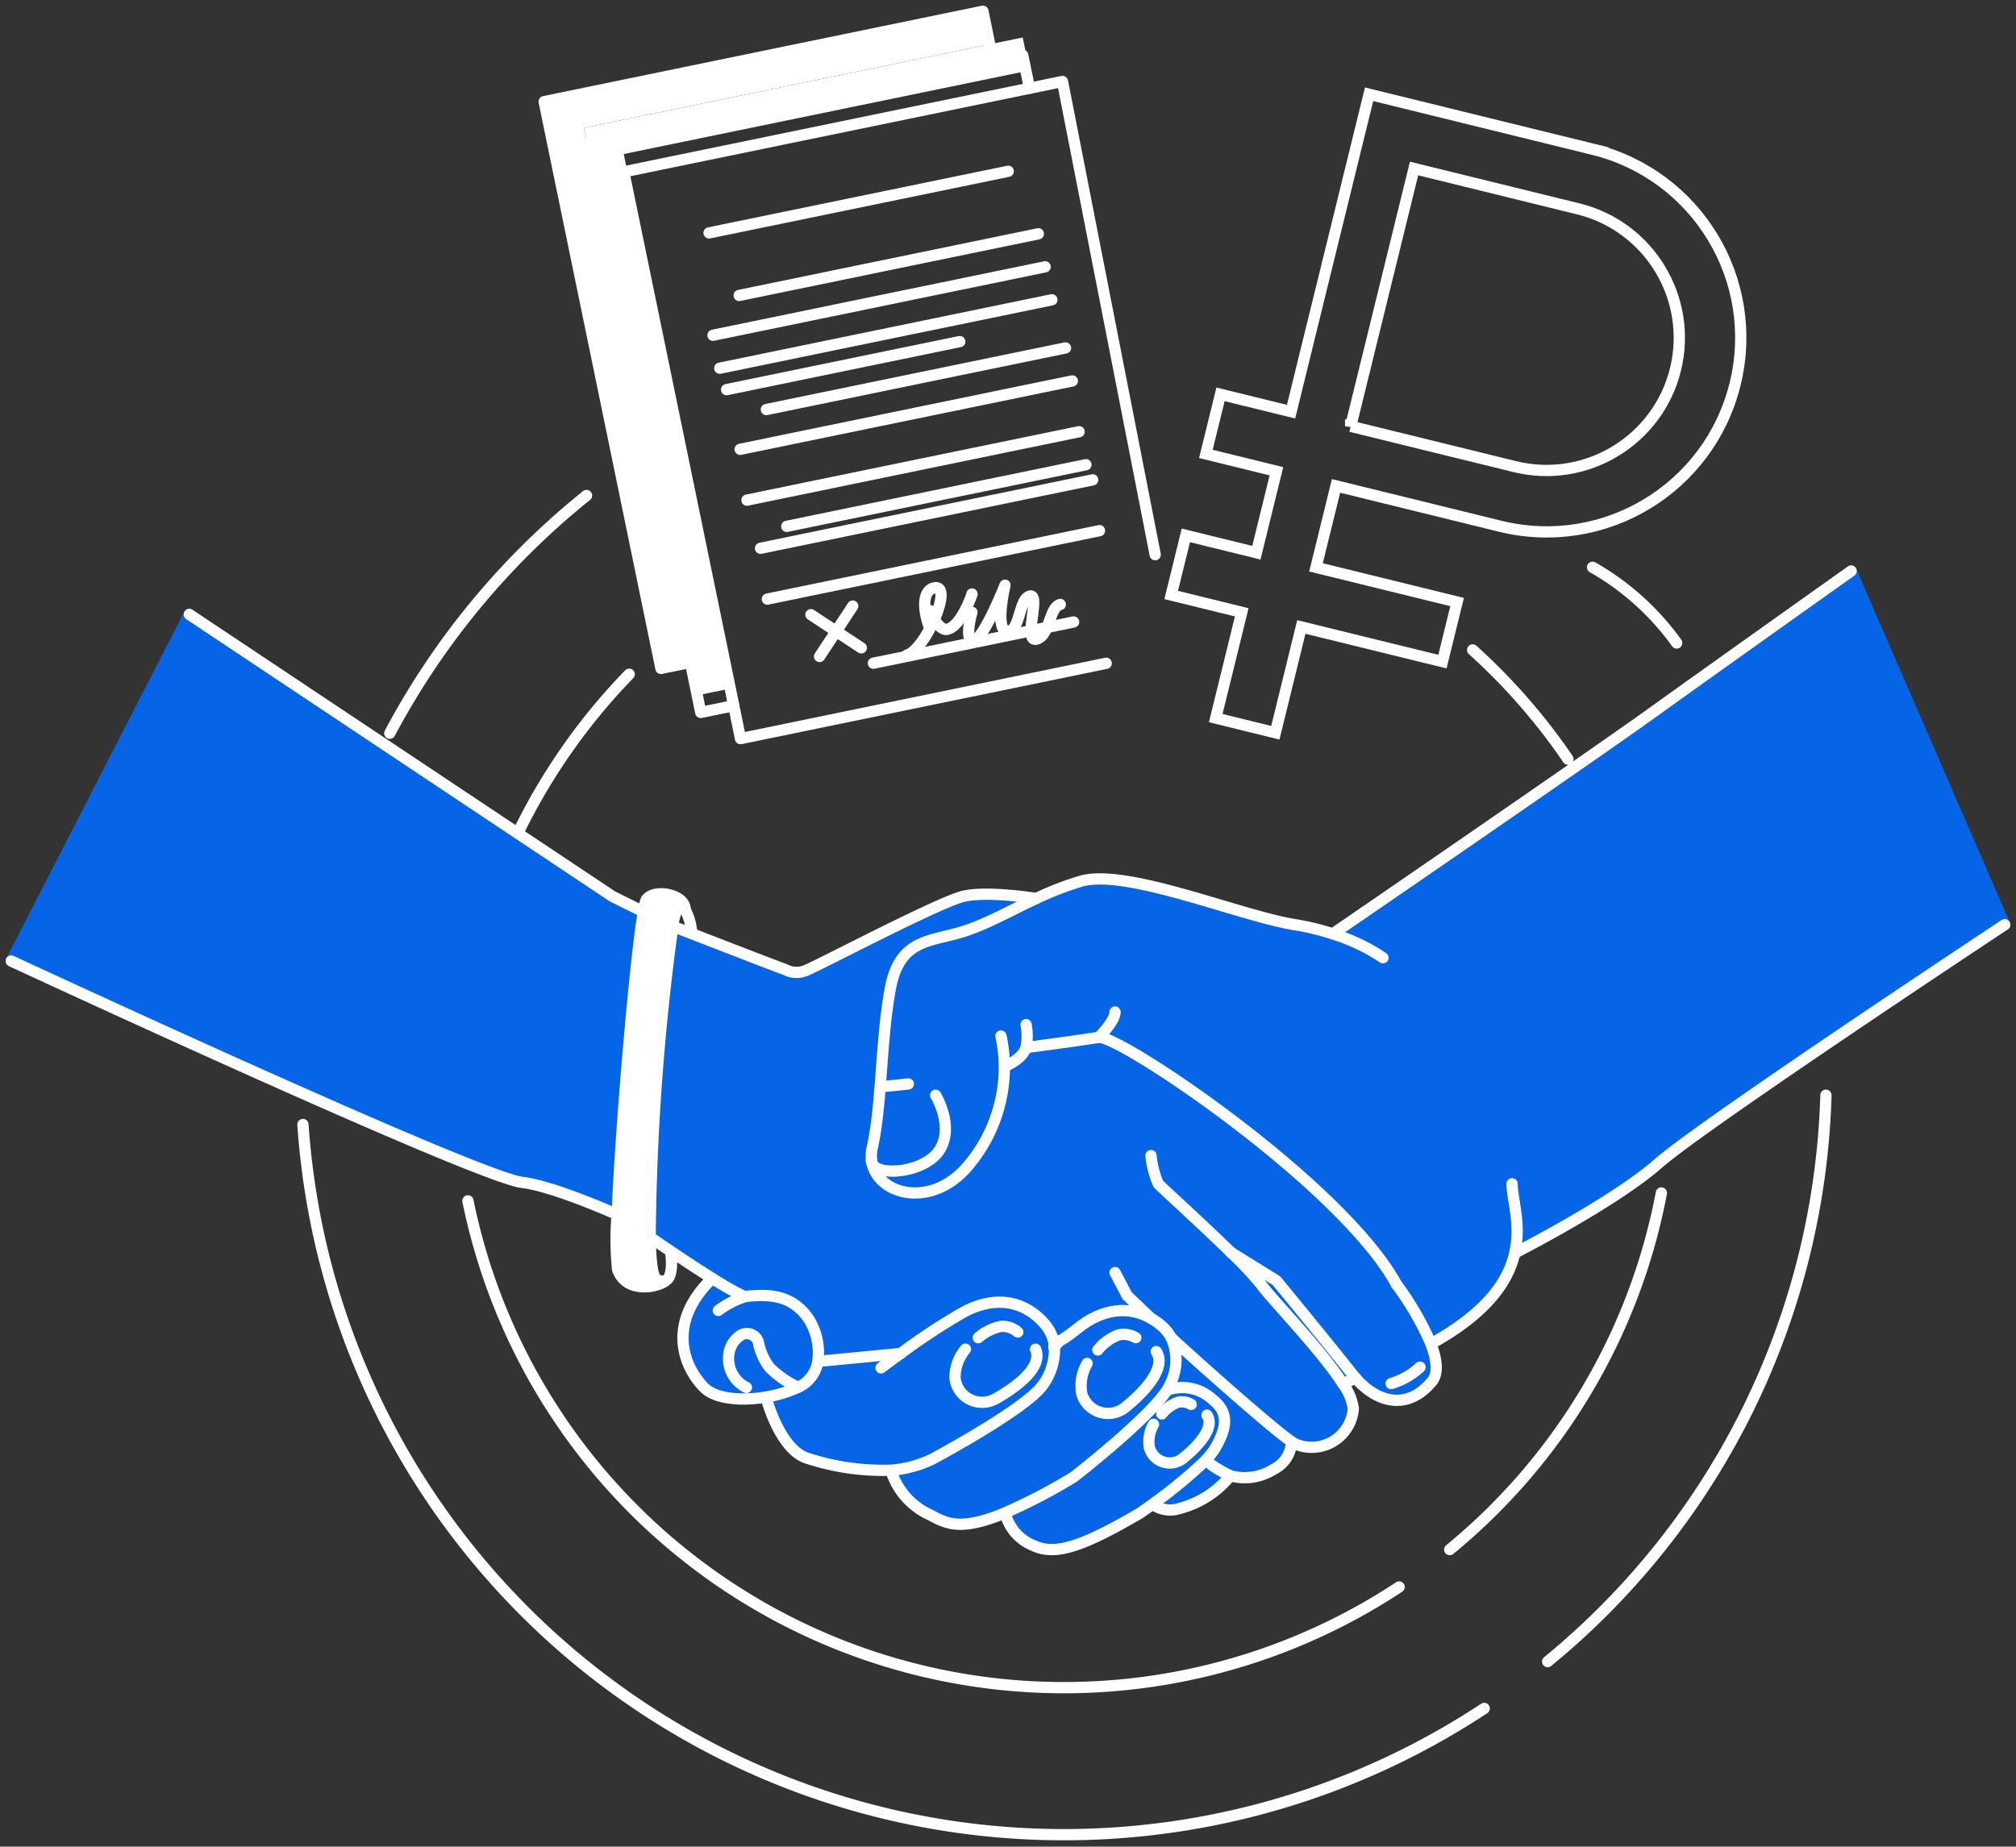 <svg width="179" height="164" fill="none" xmlns="http://www.w3.org/2000/svg"><rect width="100%" height="100%" fill="#333333" stroke="none"/><path d="M77.44 103.342a3.157 3.157 0 01.008-1.424c.869-3.843.737-9.514 1.605-14.124.867-4.61 3.726-4.091 6.887-5.196 2.017-.708 3.906-1.796 6.055-2.795a27.825 27.825 0 013.963-1.533c4.025-1.185 14.127 3.074 19.019 3.858 1.156.183 2.296.46 3.407.829l.022-.067s22.313-15.295 28.146-19.483a6049.053 6049.053 0 0117.809-12.693L178 82.126s-26.779 17.7-30.741 21.19c-3.963 3.489-12.679 7.925-12.679 7.925l-.071-.017c-.532 2.437-2.302 5.217-7.181 7.972l-.295.103a26.056 26.056 0 00-3.042-5.238c-4.866-8.952-24.714-22.217-26.43-21.932-1.716.285-6.455.909-6.455.909-.348 1.047-1.805 1.633-1.805 1.633h-.125a13.535 13.535 0 01-3.074 8.69c-3.175 4.005-8.01 2.869-8.663-.019z" fill="#0665E6"/><path d="M77.439 103.341c.652 2.888 5.488 4.022 8.658.02a13.532 13.532 0 003.074-8.69h.125s1.457-.586 1.805-1.633c0 0 4.735-.624 6.455-.909 1.72-.285 21.564 12.98 26.43 21.933a26.1 26.1 0 013.043 5.237c.528 1.365.729 2.664.093 3.417-2.194 2.608-4.877 1.841-6.76-.327a9.795 9.795 0 01-.279-.333c-1.893-2.417-6.75-8.319-6.75-8.319l-4.053-2.515a30.222 30.222 0 012.657 2.828c1.086 1.479 5.354 5.837 7.271 8.824.493.647.817 1.406.942 2.209a3.695 3.695 0 01-.525 1.661 3.697 3.697 0 01-2.879 1.779 3.682 3.682 0 01-1.72-.273 1.138 1.138 0 01-.192-.102c-1.623-1.005-9.611-8.171-10.851-9.339a3.75 3.75 0 00-1.002-1.185 5.768 5.768 0 00-.794-.538l-.012-.01c-2.101-1.194-4.4-.745-6.385.807-2.19 1.72-1.23.704-2.177 1.691a3.59 3.59 0 00-.945-2.075c-1.963-2.203-4.623-2.312-7.127-.964a55.854 55.854 0 00-5.584 3.669l-7.288.698-.063-.012a5.604 5.604 0 00-.795-3.726c-1.583-2.389-3.96-2.143-5.212-2.068-.205.014-.408.05-.605.109l-.016-.109a26.405 26.405 0 01-2.814-1.608 130.709 130.709 0 01-3.5-2.282c-1.133-.762-1.946-1.326-1.946-1.326.076-9.238.749-18.46 2.013-27.612l1.643.637c2.663 1.034 7.697 2.98 8.34 3.208a2.145 2.145 0 001.999 0c.912-.346 11.638-5.994 13.805-6.509 2.168-.515 6.47.195 6.47.195-2.151 1.002-4.04 2.09-6.054 2.795-3.157 1.104-6.023.582-6.887 5.196-.865 4.614-.736 10.28-1.604 14.123-.11.47-.112.958-.004 1.428z" fill="#0665E6"/><path d="M120.094 122.055c.093.115.186.227.28.333 0 0-1.128.521-1.15.487-1.917-2.988-6.186-7.346-7.271-8.825a30.214 30.214 0 00-2.658-2.827l4.054 2.515s4.852 5.9 6.745 8.317zm-5.249 6.092l-.221.323a2.85 2.85 0 01-1.549 2.024 4.82 4.82 0 01-3.837.57c-.577-.28-1.134-.6-1.667-.957l-.852-.093a7.27 7.27 0 001.133-1.336c1.211-2.042 1.169-3.307-.166-4.37a3.95 3.95 0 00-3.829-.919l-.142-.086c.072-.119.134-.244.187-.373a4.831 4.831 0 00.093-4.117c1.239 1.163 9.223 8.329 10.85 9.334z" fill="#0665E6"/><path d="M109.238 131.065a8.537 8.537 0 01-4.427 2.882 2.691 2.691 0 01-2.251-.199l-.436-.006a46.014 46.014 0 004.595-3.726l.852.093c.533.357 1.09.676 1.667.956z" fill="#0665E6"/><path d="M107.686 124.302c1.336 1.063 1.374 2.329.166 4.37a7.27 7.27 0 01-1.133 1.336 46.014 46.014 0 01-4.595 3.726c-.534.387-.876.624-.876.624-5.271 3.096-7.608 3.784-9.494 2.897a4.171 4.171 0 01-2.449-2.683l-.093-.211a50.622 50.622 0 006.135-3.205s6.894-5.363 8.366-7.863l.141.087a3.94 3.94 0 013.832.922z" fill="#0665E6"/><path d="M103.996 118.806a4.813 4.813 0 01-.093 4.117 2.6 2.6 0 01-.187.373c-1.472 2.5-8.365 7.863-8.365 7.863a50.473 50.473 0 01-6.135 3.205c-4.378 1.822-5.398.745-6.97.006a6.424 6.424 0 01-3.131-3.758v-.045a10.139 10.139 0 003.743-1.025s8.542-4.564 9.826-6.669c.669-.968 1-2.128.945-3.304.947-.987-.013.029 2.177-1.691 1.985-1.553 4.285-2.001 6.385-.807l.012.011c.279.156.545.336.794.537.412.322.753.726.999 1.187z" fill="#0665E6"/><path d="M79.962 120.202a56.21 56.21 0 015.59-3.669c2.503-1.348 5.164-1.239 7.127.964a3.59 3.59 0 01.944 2.075 5.366 5.366 0 01-.944 3.304c-1.284 2.103-9.826 6.669-9.826 6.669-1.17.579-2.441.927-3.743 1.025a21.483 21.483 0 01-7.304-1.025c-2.57-.666-3.797-5.475-3.797-5.475a11.23 11.23 0 002.85-.864 3.03 3.03 0 001.755-2.318l.063.012 7.285-.698z" fill="#0665E6"/><path d="M90.807 3.328l.604 2.927-36.029 7.425 9.769 47.409-2.93.601-.605-2.93-9.765-47.405 36.026-7.424 2.93-.603z" fill="#fff"/><path d="M87.285 3.541L51.75 10.864l-.49.102.102.49 9.664 46.914-1.951.403-10.17-49.359 37.98-7.824.401 1.951z" fill="#fff" stroke="#fff"/><path d="M66.003 115.203c.198-.059.4-.095.606-.109 1.252-.071 3.624-.321 5.212 2.068a5.604 5.604 0 01.795 3.726 3.019 3.019 0 01-1.755 2.318 11.23 11.23 0 01-2.85.864c-2.186.368-4.46.17-5.459-.813-1.677-1.655-3.48-5.459.436-9.477l.186-.295c.904.593 1.844 1.13 2.815 1.608l.014.11z" fill="#0665E6"/><path d="M60.822 80.66l-.036.03a.393.393 0 00-.605-.03 4.512 4.512 0 00-.442 1.608 214.794 214.794 0 00-2.013 27.612c.04 2.129.21 3.532.553 3.721a.982.982 0 00.733.159l.013.042c-.953.634-3.5.954-4.192-1.059a25.48 25.48 0 01-.038-4.912c.33-7.919 1.62-22.824 2.33-26.908.037-.355.125-.703.262-1.034.765-1.002 3.345-.425 3.434.772z" fill="#fff"/><path d="M56.952 80.89l.176.034c-.71 4.088-2 18.992-2.329 26.907h-.093s-5.52-2.478-8.324-2.812c-4.067-.48-45.379-19.665-45.379-19.665L16.81 54.566l37.573 25.047 2.569 1.278z" fill="#0665E6"/><path d="M164.358 50.714l13.639 31.412M1 85.35l15.81-30.784" stroke="#0665E6" stroke-linecap="round" stroke-linejoin="round"/><path d="M131.784 151.73a67.728 67.728 0 01-67.338 4.197 67.73 67.73 0 01-37.548-56.056m135.226-2.6a67.56 67.56 0 01-24.707 50.297" stroke="#fff" stroke-linecap="round" stroke-linejoin="round"/><path d="M124.229 140.943a54.005 54.005 0 01-71.441-10.72 54.005 54.005 0 01-11.24-23.574m105.965-.7a53.962 53.962 0 01-18.792 31.673m2.036-79.9a54.148 54.148 0 018.462 9.694m-92.987 6.065a54.196 54.196 0 019.634-13.6m85.539-9.5a23.554 23.554 0 017.468 6.722M34.61 65.118a68.003 68.003 0 0117.47-21.11m66.329 38.881s22.313-15.295 28.146-19.483c5.834-4.188 17.806-12.692 17.806-12.692m-29.784 60.526s8.715-4.438 12.679-7.925c3.964-3.487 30.741-21.189 30.741-21.189M1 85.35s41.313 19.189 45.38 19.664c2.804.334 8.323 2.812 8.323 2.812m2.25-26.936l-2.57-1.277L16.81 54.566" stroke="#fff" stroke-linecap="round" stroke-linejoin="round"/><path d="M61.414 82.821a5.252 5.252 0 00-.628-2.132.392.392 0 00-.604-.03 4.511 4.511 0 00-.443 1.608 214.792 214.792 0 00-2.013 27.612c.041 2.129.21 3.532.553 3.721a.982.982 0 00.734.159c.838-.217.567-2.282.567-2.282" stroke="#fff" stroke-linecap="round" stroke-linejoin="round"/><path d="M60.822 80.66c-.093-1.196-2.67-1.77-3.43-.77a3.76 3.76 0 00-.262 1.034c-.71 4.088-2 18.992-2.329 26.907a25.479 25.479 0 00.038 4.912c.689 2.013 3.235 1.693 4.192 1.059" stroke="#fff" stroke-linecap="round" stroke-linejoin="round"/><path d="M59.74 82.268l1.644.637c2.663 1.034 7.696 2.98 8.34 3.208a2.145 2.145 0 001.998 0c.912-.346 11.638-5.994 13.806-6.509 2.168-.515 6.47.195 6.47.195m-34.272 30.08s.813.564 1.946 1.326c1.025.691 2.315 1.542 3.5 2.282.904.593 1.844 1.13 2.814 1.608m68.271-9.961c0 1.351.81 3.529.25 6.089-.532 2.437-2.302 5.217-7.181 7.974" stroke="#fff" stroke-linecap="round" stroke-linejoin="round"/><path d="M122.792 85.054a17.066 17.066 0 00-4.406-2.1 21.726 21.726 0 00-3.406-.83c-4.893-.781-14.998-5.042-19.02-3.857a27.82 27.82 0 00-3.963 1.533c-2.152 1.002-4.04 2.09-6.055 2.795-3.157 1.104-6.022.582-6.887 5.196-.865 4.614-.736 10.28-1.604 14.123a3.163 3.163 0 00-.01 1.425c.653 2.887 5.488 4.021 8.659.019a13.531 13.531 0 003.074-8.69 12.665 12.665 0 00-.301-2.654" stroke="#fff" stroke-linecap="round" stroke-linejoin="round"/><path d="M89.298 94.671s1.457-.586 1.806-1.633c0 0 4.735-.624 6.454-.909 1.72-.285 21.564 12.98 26.431 21.933" stroke="#fff" stroke-linecap="round" stroke-linejoin="round"/><path d="M123.989 114.06a26.151 26.151 0 013.042 5.238c.528 1.364.729 2.664.093 3.417-2.194 2.608-4.877 1.84-6.759-.327a10.893 10.893 0 01-.28-.333c-1.893-2.417-6.75-8.319-6.75-8.319l-4.053-2.515" stroke="#fff" stroke-linecap="round" stroke-linejoin="round"/><path d="M102.198 102.63c.083.863.299 1.707.641 2.503.266.307 3.807 3.5 6.451 6.09a30.09 30.09 0 012.658 2.827c1.085 1.479 5.354 5.837 7.271 8.825.493.646.817 1.405.942 2.208a3.715 3.715 0 01-1.749 2.899 3.705 3.705 0 01-3.375.269 1.192 1.192 0 01-.193-.103c-1.623-1.005-9.611-8.171-10.851-9.339l-.005-.006m10.637 9.669a2.85 2.85 0 01-1.549 2.025 4.82 4.82 0 01-3.837.569c-.577-.28-1.134-.6-1.667-.957" stroke="#fff" stroke-linecap="round" stroke-linejoin="round"/><path d="M109.239 131.065a8.544 8.544 0 01-4.428 2.882 2.692 2.692 0 01-2.25-.198M97.558 92.13s1.447-1.435 1.447-2.251m-7.9 3.159a5.427 5.427 0 000-2.037m-13.739 12.043a.64.64 0 00.074.301c.58 1.172 4.642.793 5.946-1.159 1.405-2.11-.311-4.915-.311-4.915m-4.845-.764s1.044-.08 2.422-.24m42.873 26.607a6.452 6.452 0 002.558-1.454m-5.714.968s-1.128.522-1.15.487m-55.437-6.492a7.812 7.812 0 012.221-1.175c.198-.059.4-.095.606-.109 1.252-.071 3.624-.321 5.212 2.068a5.604 5.604 0 01.795 3.726 3.027 3.027 0 01-1.755 2.318 11.19 11.19 0 01-2.85.864c-2.186.368-4.46.17-5.459-.813-1.677-1.655-3.48-5.459.436-9.477m16.973 6.418c-.74.539-1.354.996-1.735 1.278" stroke="#fff" stroke-linecap="round" stroke-linejoin="round"/><path d="M68.01 124.073s1.227 4.808 3.797 5.474a21.483 21.483 0 007.304 1.025 10.14 10.14 0 003.743-1.025s8.542-4.564 9.826-6.669c.669-.968 1-2.129.945-3.304a3.594 3.594 0 00-.945-2.075c-1.963-2.203-4.623-2.312-7.127-.964a56.048 56.048 0 00-5.584 3.67" stroke="#fff" stroke-linecap="round" stroke-linejoin="round"/><path d="M79.967 120.206h-.003l-7.287.698m13.047-1.083a3.936 3.936 0 00-.931 2.567 2.428 2.428 0 002.437 2.154 2.435 2.435 0 001.139-.296c1.655-.916 4.306-2.77 3.577-4.425m-5.083-1.016a4.317 4.317 0 012.043-1.009 2.114 2.114 0 011.463.503m11.816-1.222c-2.101-1.194-4.4-.745-6.385.807-2.19 1.72-1.23.704-2.177 1.691-.02.02-.038.042-.06.064m-14.449 10.978a6.426 6.426 0 003.13 3.759c1.573.74 2.597 1.816 6.97-.006a50.472 50.472 0 006.136-3.205s6.894-5.363 8.365-7.863a2.6 2.6 0 00.187-.373 4.813 4.813 0 00.093-4.117 3.75 3.75 0 00-1.002-1.185 5.768 5.768 0 00-.794-.538" stroke="#fff" stroke-linecap="round" stroke-linejoin="round"/><path d="M96.527 121.091a3.951 3.951 0 00-.477 2.689 2.429 2.429 0 003.84 1.223c1.479-1.184 3.774-3.46 2.775-4.969m-5.19-.14a4.32 4.32 0 011.84-1.339 2.123 2.123 0 011.531.247m-11.54 15.778a4.182 4.182 0 002.45 2.683c1.884.886 4.222.198 9.492-2.898 0 0 .342-.236.877-.624a45.749 45.749 0 004.594-3.726 7.236 7.236 0 001.134-1.336c1.211-2.042 1.169-3.307-.167-4.37a3.951 3.951 0 00-3.828-.918" stroke="#fff" stroke-linecap="round" stroke-linejoin="round"/><path d="M102.422 126.498a3.055 3.055 0 00-.368 2.079 1.878 1.878 0 002.971.947c1.143-.916 2.921-2.676 2.143-3.845m-4.011-.107a3.334 3.334 0 011.428-1.035c.405-.089.827-.02 1.181.193m-6.76-11.709l1.072 2.045 2.108 2.011.012.01m-31.338 6.119a8.78 8.78 0 01-2.508-1.732 5.384 5.384 0 01-1.002-2.187 1.05 1.05 0 00-.68-.792 1.06 1.06 0 00-1.03.181 2.317 2.317 0 00-.884 1.357 2.856 2.856 0 001.518 3.189m31.947-64.314l-32.47 6.69-.6-2.927-9.77-47.409 36.03-7.424 2.927-.602 8.232 42.025" stroke="#fff" stroke-linecap="round" stroke-linejoin="round"/><path d="M65.15 62.672l-2.93.602-.604-2.93-9.765-47.405 36.026-7.425 2.93-.603.604 2.927v.003" stroke="#fff" stroke-linecap="round" stroke-linejoin="round"/><path d="M61.616 58.76l-2.93.605L48.315 9.026 87.275 1l.601 2.93M62.96 20.684l26.562-5.472M65.63 26.24l26.563-5.475m-28.888 9.009l29.492-6.077m-28.89 9.005l29.491-6.077m-28.884 7.98l20.703-4.268m-17.173 6.036L94.606 30.9M65.72 39.905l29.492-6.074m-28.89 10.587l29.491-6.077m-25.959 8.405l26.566-5.474m-28.89 7.422l29.49-6.077m-28.887 10.59l29.492-6.077M77.55 58.9l3.007-.617 3.572-.737 7.422-1.53 1.41-.292 2.366-.486" stroke="#fff" stroke-linecap="round" stroke-linejoin="round"/><path d="M86.296 54.383c-.093.34-.67 2.478.125 2.5.858.026 2.814-4.908 2.814-4.908s-.957 4.006.201 4.089c1.16.083.99-2.85 1.996-3.122.707-.193.12 1.902.12 3.074 0 .504.11.839.472.746.451-.112.723-.538.938-1.038.352-.838.554-1.883 1.181-2.04m-11.573.554c.41.996 1.024 1.77 1.542 1.65 1.179-.286 2.056-2.728 2.181-3.09a.22.22 0 01.01-.032v-.01" stroke="#fff" stroke-linecap="round" stroke-linejoin="round"/><path d="M82.57 55.823c.95-1.794 1.476-3.897.34-3.605-1.104.284-.928 2.17-.34 3.605zm-2.035 2.352c.637-.173 1.424-1.197 2.036-2.353m-6.856-1.994l-1.473 2.238-1.473 2.235" stroke="#fff" stroke-linecap="round" stroke-linejoin="round"/><path d="M72.002 54.594l2.239 1.473 2.234 1.47" stroke="#fff" stroke-linecap="round" stroke-linejoin="round"/><path d="M141.433 13.257c9.253 2.274 14.9 11.601 12.626 20.854-2.275 9.253-11.602 14.9-20.855 12.626l-14.579-3.583-1.778 7.235 12.528 3.079-1.301 5.292-12.528-3.078-2.309 9.395-5.292-1.301 2.309-9.395-6.264-1.54 1.301-5.293 6.264 1.54 1.778-7.235-6.264-1.54 1.301-5.292 6.263 1.54 6.928-28.188 19.872 4.884zM119.926 37.86l14.579 3.583c6.313 1.552 12.709-2.321 14.261-8.634 1.551-6.312-2.321-12.709-8.634-14.26l-14.579-3.584-5.627 22.895z" stroke="#fff"/></svg>